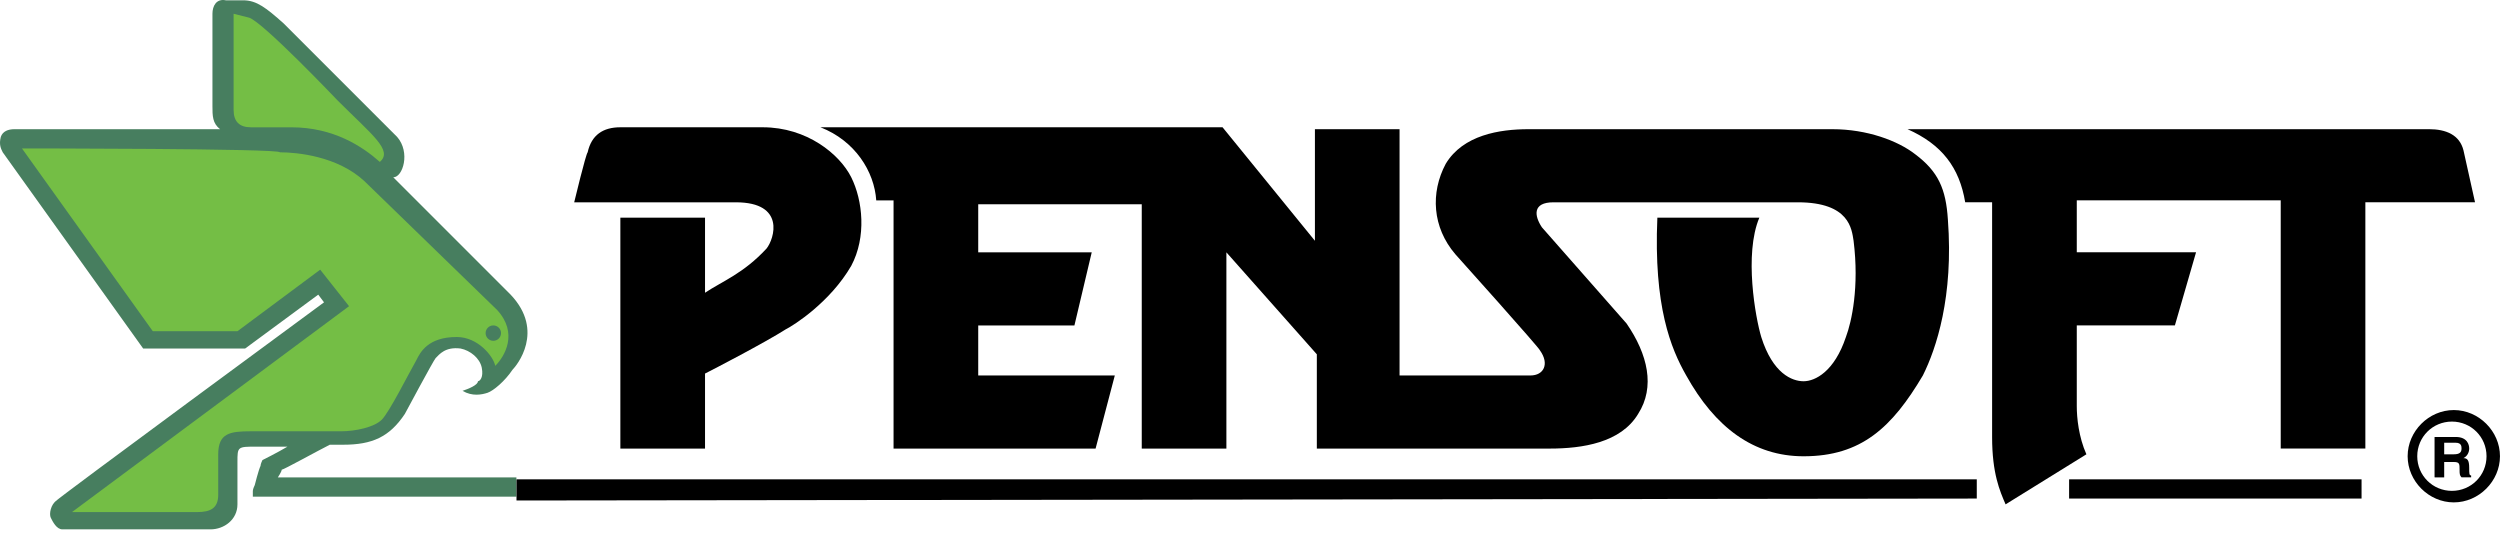 <svg width="90" height="20" viewBox="0 0 90 20" fill="none" xmlns="http://www.w3.org/2000/svg">
<path d="M16.652 14.07C16.998 14.278 17.344 14.209 17.552 14.14C17.76 14.07 18.175 13.724 18.452 13.309C18.591 13.171 19.63 11.924 18.383 10.608L14.158 6.383C14.505 6.383 14.781 5.483 14.297 4.929L10.21 0.842C9.587 0.288 9.241 0.011 8.756 0.011H8.132C7.786 -0.059 7.648 0.218 7.648 0.495V3.82C7.648 4.166 7.648 4.443 7.925 4.651H0.514C0.306 4.651 0.098 4.72 0.029 4.928C-0.041 5.205 0.029 5.343 0.098 5.482L5.154 12.547H8.825L11.457 10.607L11.665 10.884C11.665 10.884 1.968 18.018 2.037 18.018C1.829 18.157 1.76 18.503 1.829 18.641C1.899 18.78 2.037 19.057 2.245 19.057H7.578C8.063 19.057 8.548 18.711 8.548 18.157V16.633C8.548 16.079 8.548 16.079 9.241 16.079C9.241 16.079 9.725 16.079 10.349 16.079C10.002 16.287 9.448 16.563 9.448 16.563C9.448 16.563 9.379 16.702 9.379 16.772C9.31 16.91 9.171 17.464 9.171 17.464C9.171 17.464 9.102 17.602 9.102 17.672C9.102 17.741 9.102 17.88 9.102 17.88H18.591V17.187H10.002C10.002 17.187 10.141 16.98 10.141 16.91C10.21 16.91 11.457 16.218 11.873 16.01C12.149 16.01 12.357 16.01 12.357 16.01C13.396 16.01 14.02 15.733 14.574 14.902C14.574 14.902 15.613 12.962 15.682 12.893C15.82 12.755 16.028 12.477 16.582 12.547C16.929 12.617 17.275 12.893 17.344 13.239C17.413 13.586 17.275 13.724 17.206 13.724C17.206 13.863 16.859 14.001 16.652 14.07Z" fill="#477E5F"/>
<path d="M8.964 0.635C9.449 0.773 12.15 3.613 12.15 3.613C13.397 4.86 14.159 5.414 13.674 5.829C13.05 5.275 12.011 4.583 10.488 4.583H9.033C8.618 4.583 8.41 4.375 8.41 3.959V0.496C8.41 0.496 8.687 0.565 8.964 0.635ZM0.791 5.344L5.501 11.924H8.548L11.527 9.708L12.566 11.023L2.592 18.435H7.094C7.579 18.435 7.856 18.296 7.856 17.812V16.357C7.856 15.595 8.271 15.526 9.033 15.526H10.488H12.289C12.773 15.526 13.466 15.388 13.743 15.11C14.02 14.833 14.713 13.448 14.99 12.963C15.128 12.686 15.405 12.132 16.444 12.132C17.206 12.132 17.76 12.825 17.829 13.171C18.176 12.825 18.661 11.994 17.899 11.162L13.12 6.522C12.15 5.621 10.695 5.483 10.072 5.483C10.141 5.344 0.791 5.344 0.791 5.344Z" fill="#74BE45"/>
<path d="M17.759 12.269C17.913 12.269 18.037 12.145 18.037 11.992C18.037 11.839 17.913 11.715 17.759 11.715C17.607 11.715 17.482 11.839 17.482 11.992C17.482 12.145 17.607 12.269 17.759 12.269Z" fill="#477E5F"/>
<path d="M20.671 7.283H23.718H26.489C28.29 7.283 27.874 8.599 27.597 8.946C26.766 9.846 26.004 10.123 25.381 10.539V7.837H22.333V16.149H25.381V13.448C25.658 13.31 27.528 12.339 28.29 11.854C28.567 11.716 29.883 10.885 30.645 9.569C31.199 8.53 31.06 7.214 30.645 6.383C30.229 5.552 29.052 4.582 27.459 4.582H22.333C21.71 4.582 21.294 4.859 21.156 5.482C21.087 5.552 20.671 7.283 20.671 7.283Z" fill="black"/>
<path d="M70.124 7.907C70.054 6.798 69.777 6.175 68.946 5.552C68.323 5.067 67.215 4.651 65.968 4.651H59.319H55.025C53.986 4.651 52.67 4.859 52.046 5.898C51.492 6.937 51.562 8.184 52.393 9.153C52.393 9.153 55.44 12.547 55.44 12.616C55.786 13.101 55.579 13.517 55.094 13.517H50.384V4.651H47.337V8.668L44.012 4.582H29.536C30.783 5.067 31.476 6.175 31.545 7.214H31.822H32.168V16.149H39.441L40.133 13.517H35.216V11.716H38.679L39.302 9.084H35.216V7.353H41.103V16.149H44.15V9.084L47.406 12.755V16.149H55.786C56.964 16.149 58.349 15.941 58.972 14.902C59.596 13.932 59.319 12.754 58.557 11.647L55.509 8.184C55.232 7.768 55.163 7.283 55.925 7.283H64.721C66.591 7.283 66.661 8.253 66.729 8.668C66.937 10.331 66.66 11.578 66.453 12.132C66.037 13.378 65.345 13.725 64.929 13.725C64.513 13.725 63.82 13.448 63.405 12.132C63.197 11.439 62.782 9.153 63.336 7.837H59.665C59.527 11.023 60.15 12.547 60.704 13.517C61.743 15.387 63.128 16.426 64.929 16.426C67.007 16.426 68.115 15.387 69.223 13.517C69.708 12.547 70.332 10.677 70.124 7.907Z" fill="black"/>
<path d="M68.669 4.65C69.916 5.204 70.539 6.036 70.747 7.282H71.716V15.732C71.716 17.048 71.993 17.672 72.201 18.157L75.11 16.355C74.833 15.732 74.764 15.04 74.764 14.623V11.714H78.296L79.058 9.082H74.764V7.212H82.106V16.148H85.153V7.282H89.101L88.685 5.412C88.546 4.858 88.062 4.65 87.438 4.65H82.382H68.669Z" fill="black"/>
<path d="M85.016 17.256H74.488V17.948H85.016V17.256Z" fill="black"/>
<path d="M18.594 17.256H71.164V17.948L18.594 18.018V17.256Z" fill="black"/>
<path d="M89.999 16.424C89.999 17.324 89.237 18.086 88.337 18.086C87.437 18.086 86.675 17.324 86.675 16.424C86.675 15.523 87.437 14.762 88.337 14.762C89.237 14.762 89.999 15.524 89.999 16.424ZM87.021 16.424C87.021 17.117 87.576 17.671 88.269 17.671C88.961 17.671 89.515 17.117 89.515 16.424C89.515 15.731 88.961 15.177 88.269 15.177C87.576 15.177 87.021 15.731 87.021 16.424ZM87.991 16.355V15.939H88.406C88.615 15.939 88.615 16.078 88.615 16.147C88.615 16.285 88.545 16.355 88.338 16.355H87.991ZM87.714 17.186H87.991V16.632H88.337C88.545 16.632 88.545 16.701 88.545 16.908C88.545 17.047 88.545 17.117 88.615 17.185H88.961V17.116C88.891 17.116 88.891 17.046 88.891 16.839C88.891 16.562 88.822 16.493 88.683 16.493C88.822 16.423 88.891 16.285 88.891 16.146C88.891 16.008 88.822 15.731 88.406 15.731H87.644V17.185L87.714 17.186Z" fill="black"/>
</svg>
